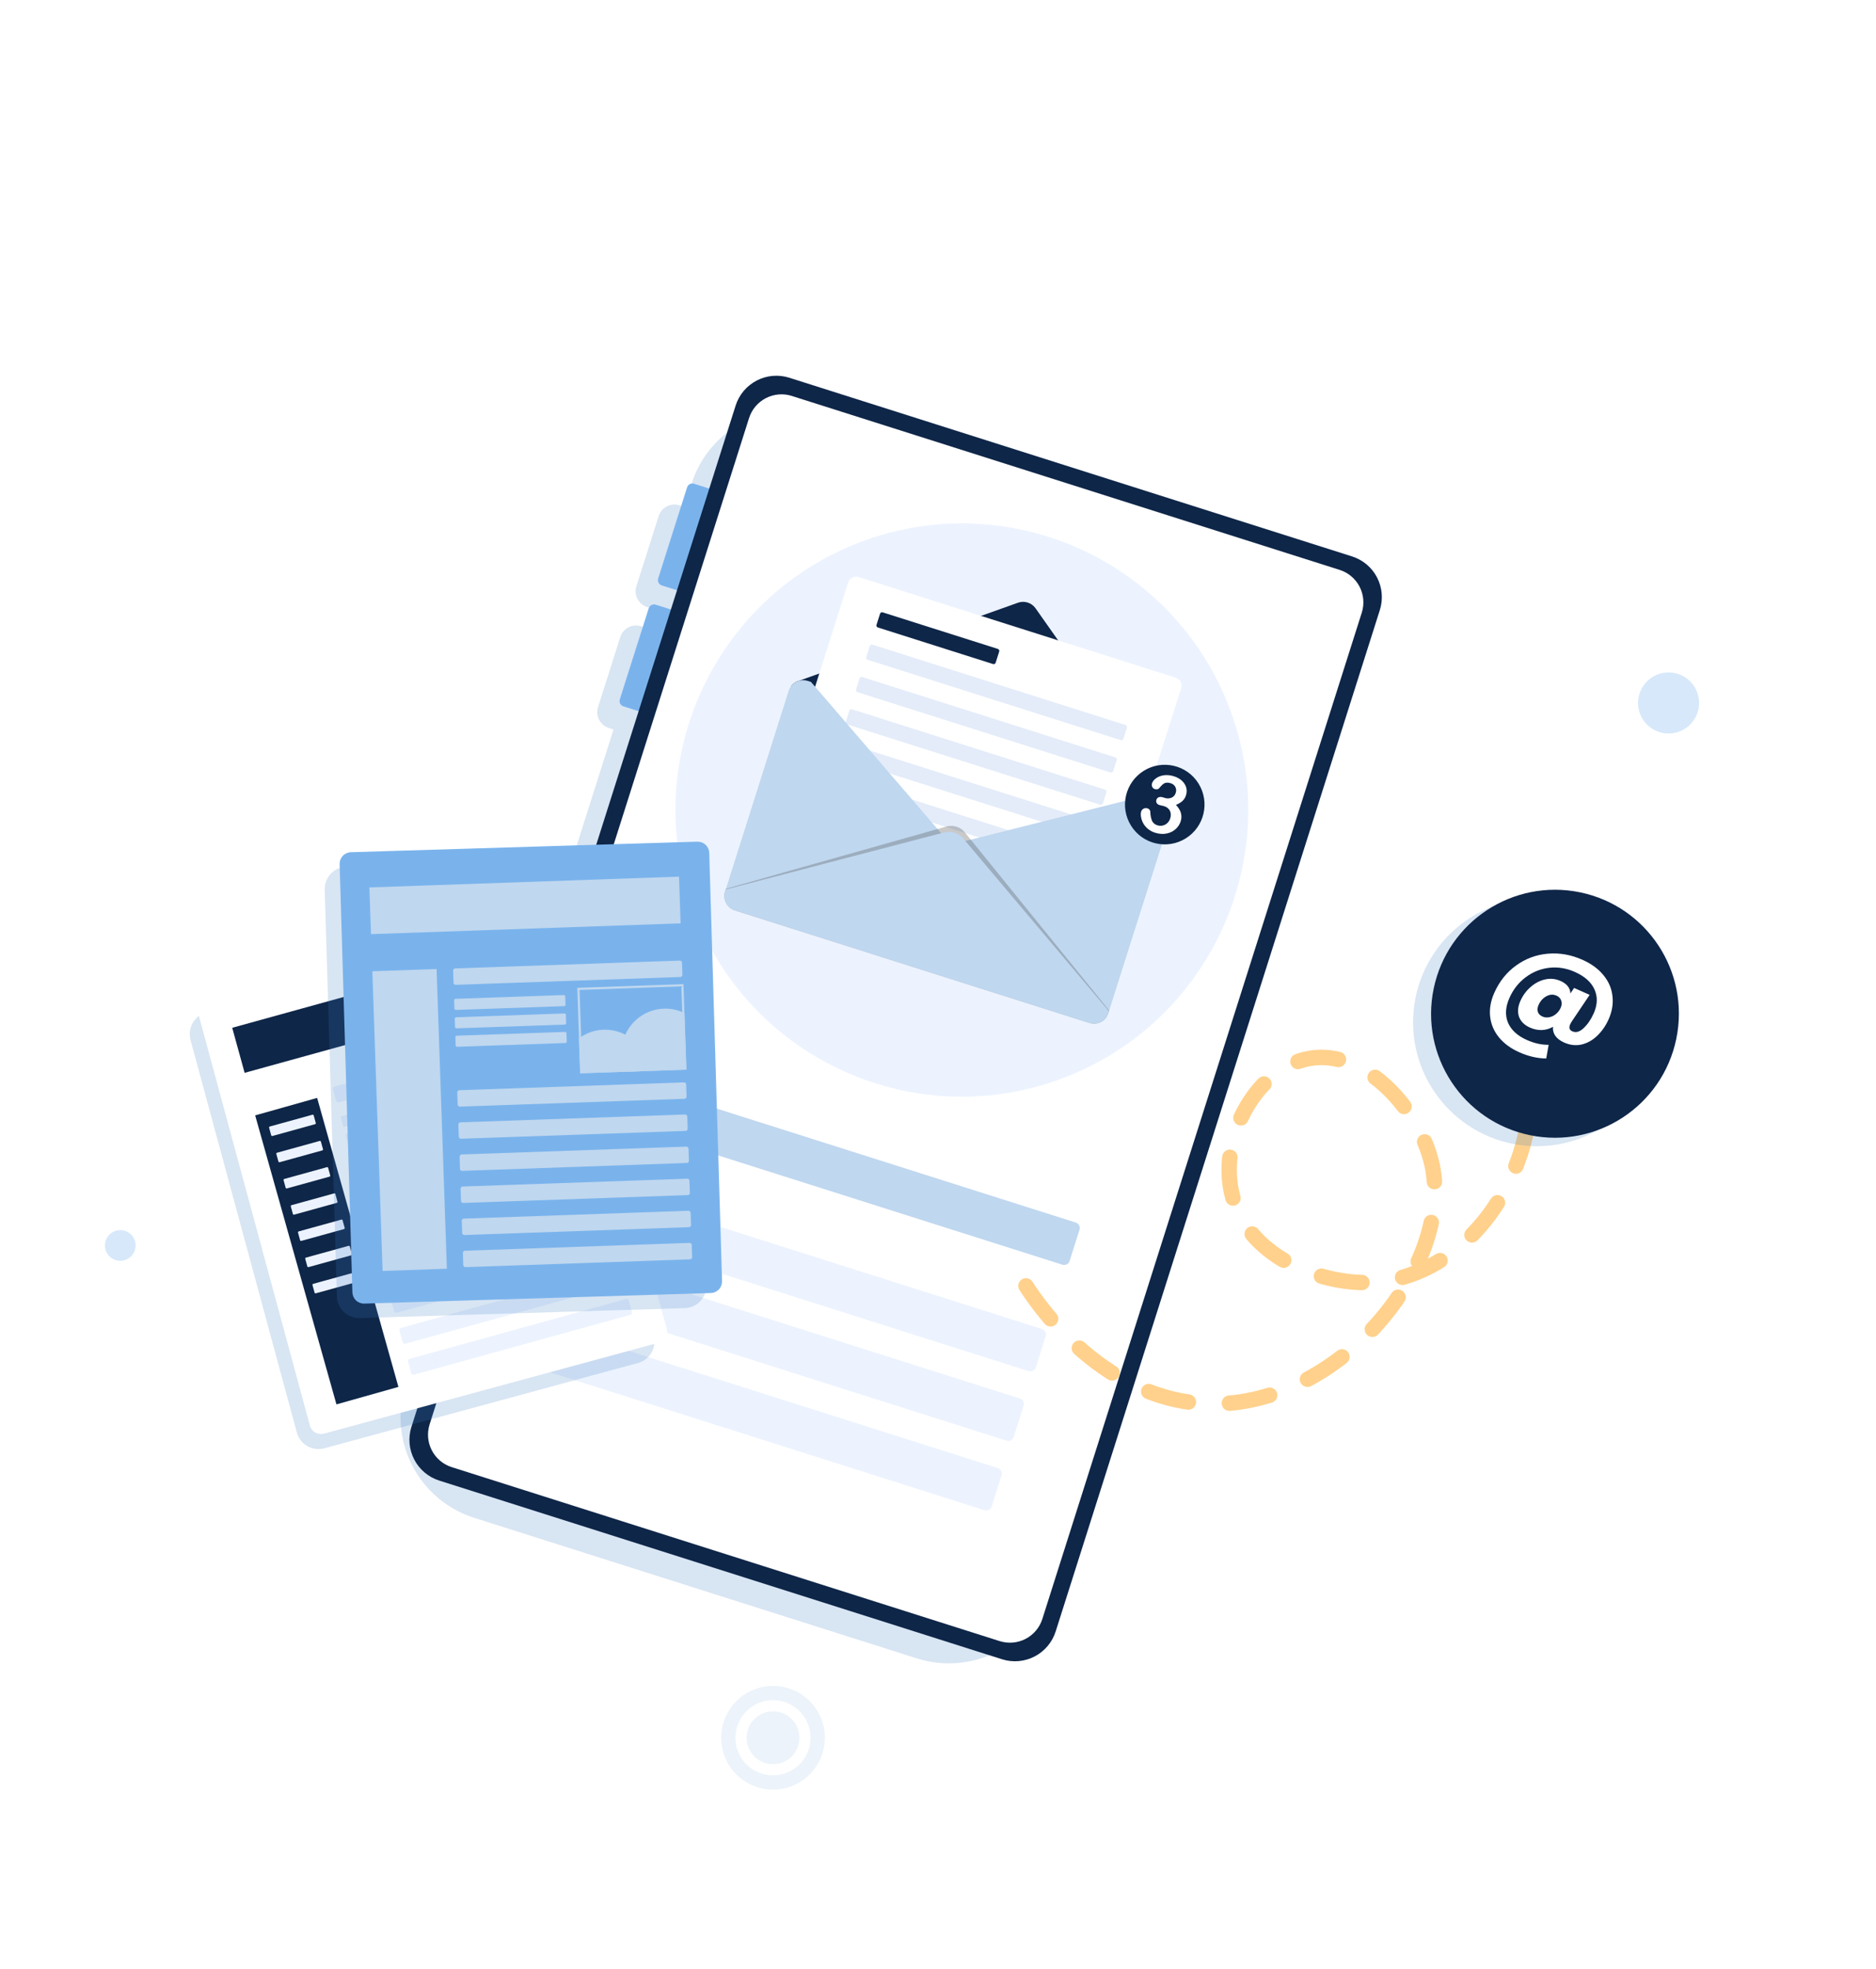 <svg width="365" height="383" viewBox="0 0 365 383" fill="none" xmlns="http://www.w3.org/2000/svg">
<g clip-path="url(#clip0)" filter="url(#filter0_dd)">
<path d="M322.226 134.15C325.221 135.484 328.731 134.135 330.066 131.138C331.4 128.14 330.054 124.629 327.059 123.296C324.063 121.962 320.553 123.311 319.218 126.308C317.884 129.306 319.23 132.817 322.226 134.15Z" fill="#7AB3EC" fill-opacity="0.3"/>
<g style="mix-blend-mode:multiply" opacity="0.2">
<path d="M204.213 301.21L259.898 125.844C261.529 120.657 261.042 115.037 258.544 110.21C256.046 105.383 251.74 101.742 246.566 100.082L160.316 72.693C155.132 71.064 149.512 71.555 144.686 74.058C139.86 76.561 136.22 80.873 134.56 86.052L133.125 90.573L132.191 90.276C131.379 90.022 130.5 90.098 129.745 90.489C128.989 90.881 128.419 91.555 128.159 92.365L123.817 106.033C123.562 106.845 123.638 107.725 124.029 108.48C124.42 109.236 125.094 109.806 125.903 110.066L126.839 110.359L125.65 114.1L124.719 113.804C123.907 113.55 123.027 113.627 122.272 114.019C121.516 114.411 120.946 115.086 120.686 115.896L116.351 129.547C116.095 130.359 116.171 131.239 116.562 131.995C116.953 132.751 117.627 133.321 118.437 133.58L119.372 133.877L78.863 261.445C77.237 266.632 77.728 272.252 80.229 277.076C82.731 281.9 87.039 285.538 92.213 287.194L178.457 314.568C183.642 316.197 189.261 315.706 194.087 313.203C198.913 310.7 202.554 306.388 204.213 301.21Z" fill="#3A7EC1"/>
</g>
<path d="M140.96 87.966L135.044 86.088C134.472 85.907 133.86 86.224 133.679 86.796L128.058 104.499C127.877 105.071 128.193 105.682 128.765 105.864L134.682 107.741C135.254 107.923 135.865 107.606 136.047 107.033L141.667 89.331C141.849 88.759 141.532 88.147 140.96 87.966Z" fill="#7AB3EC"/>
<path d="M133.495 111.484L127.579 109.607C127.007 109.426 126.396 109.742 126.214 110.315L120.594 128.017C120.412 128.59 120.728 129.201 121.3 129.383L127.217 131.26C127.789 131.442 128.4 131.125 128.582 130.552L134.202 112.85C134.384 112.277 134.067 111.666 133.495 111.484Z" fill="#7AB3EC"/>
<path d="M194.98 314.724L85.431 279.953C83.34 279.282 81.6 277.811 80.591 275.861C79.581 273.911 79.384 271.64 80.042 269.544L143.135 70.856C143.807 68.765 145.278 67.023 147.228 66.013C149.178 65.001 151.448 64.803 153.543 65.46L263.092 100.231C265.182 100.901 266.92 102.372 267.928 104.322C268.936 106.272 269.131 108.541 268.471 110.635L205.392 309.317C204.723 311.412 203.252 313.156 201.301 314.17C199.349 315.183 197.077 315.382 194.98 314.724Z" fill="#0E2648"/>
<path d="M83.584 269.043L145.737 73.316C146.001 72.485 146.426 71.715 146.988 71.049C147.55 70.383 148.237 69.834 149.011 69.434C149.786 69.034 150.631 68.791 151.499 68.719C152.367 68.646 153.241 68.746 154.07 69.012L260.646 102.841C261.475 103.103 262.244 103.526 262.91 104.087C263.575 104.647 264.123 105.333 264.523 106.105C264.923 106.878 265.167 107.722 265.24 108.589C265.314 109.456 265.216 110.329 264.952 111.158L202.805 306.872C202.542 307.701 202.119 308.471 201.558 309.137C200.998 309.803 200.312 310.352 199.54 310.752C198.767 311.153 197.924 311.397 197.057 311.471C196.19 311.545 195.318 311.447 194.489 311.183L87.894 277.351C87.066 277.089 86.297 276.666 85.632 276.107C84.967 275.547 84.419 274.862 84.019 274.091C83.618 273.32 83.374 272.477 83.299 271.611C83.225 270.745 83.322 269.872 83.584 269.043Z" fill="white"/>
<path d="M207.091 201.579C235.82 190.54 250.176 158.296 239.156 129.559C228.136 100.823 195.913 86.476 167.183 97.515C138.454 108.554 124.098 140.798 135.118 169.535C146.138 198.271 178.361 212.618 207.091 201.579Z" fill="#ECF3FE"/>
<path d="M228.035 149.987L215.625 189.065L215.564 189.202C215.556 189.224 215.546 189.246 215.535 189.267C215.526 189.287 215.517 189.308 215.506 189.332L215.496 189.356C215.488 189.373 215.482 189.387 215.476 189.4C215.463 189.433 215.449 189.465 215.433 189.496C215.419 189.527 215.404 189.561 215.39 189.592C215.385 189.608 215.379 189.623 215.37 189.637C215.367 189.65 215.361 189.663 215.354 189.674C215.354 189.674 215.34 189.705 215.334 189.719C215.328 189.733 215.308 189.777 215.296 189.805C215.273 189.856 215.234 189.896 215.203 189.94C215.192 189.964 215.181 189.988 215.171 190.012C215.154 190.029 215.14 190.047 215.126 190.066C215.126 190.066 215.126 190.066 215.118 190.083C215.07 190.135 215.021 190.191 214.971 190.239C214.921 190.287 214.953 190.28 214.92 190.29C214.886 190.3 214.903 190.328 214.87 190.338C214.837 190.347 214.851 190.379 214.816 190.384C214.781 190.389 214.744 190.446 214.71 190.476L214.642 190.528L214.48 190.641C214.44 190.668 214.397 190.69 214.358 190.713L214.233 190.781C214.214 190.793 214.195 190.803 214.174 190.812L214.122 190.838L214.054 190.87L213.886 190.934L213.752 190.977L213.709 190.991L213.636 191.008L213.576 191.022L213.513 191.035C213.363 191.07 213.21 191.09 213.056 191.094L213.032 191.084L213.004 191.071L212.899 191.069C212.837 191.071 212.775 191.068 212.714 191.061L212.621 191.057L212.566 191.032L212.492 191.024L212.437 191L212.413 190.989L212.365 190.968L212.338 190.955L212.231 190.928L212.082 190.886L142.971 169.07L142.827 169.006L142.728 168.962L142.553 168.884L142.399 168.816L142.354 168.796L142.197 168.697L142.118 168.654C141.983 168.554 141.857 168.443 141.741 168.322L141.659 168.228L141.567 168.121C141.393 167.899 141.251 167.654 141.146 167.391C141.119 167.331 141.098 167.268 141.077 167.205C141.01 166.994 140.969 166.776 140.956 166.556C140.95 166.504 140.949 166.45 140.945 166.395L140.945 166.23L140.954 166.07C140.974 166.026 140.962 165.971 140.968 165.92C140.972 165.914 140.975 165.907 140.977 165.9L141.004 165.756L141.028 165.647C141.058 165.579 141.063 165.503 141.087 165.432L153.47 126.322C153.601 125.909 153.821 125.531 154.115 125.214C154.41 124.897 154.771 124.65 155.172 124.489L155.189 124.496L155.371 124.429C155.947 124.244 156.567 124.243 157.144 124.427L226.123 146.319C226.188 146.344 226.252 146.373 226.314 146.405L226.571 146.519L226.721 146.606L226.762 146.625L226.937 146.739L227.093 146.858C227.163 146.917 227.23 146.98 227.293 147.045C227.331 147.079 227.367 147.115 227.4 147.155C227.46 147.218 227.515 147.285 227.565 147.356L227.673 147.51L227.693 147.519L227.768 147.647L227.822 147.745C227.877 147.845 227.924 147.948 227.964 148.054C227.983 148.101 228.001 148.148 228.015 148.196C228.086 148.395 228.132 148.602 228.152 148.811C228.158 148.872 228.165 148.928 228.168 148.987C228.172 149.081 228.171 149.175 228.165 149.269L228.155 149.404C228.152 149.439 228.147 149.474 228.141 149.509C228.136 149.545 228.13 149.58 228.122 149.615C228.118 149.659 228.11 149.702 228.098 149.744C228.085 149.777 228.071 149.809 228.055 149.84L228.035 149.987Z" fill="#DFE5EA"/>
<path d="M228.173 148.98L153.942 125.423C154.263 125.007 154.69 124.685 155.177 124.491L155.194 124.498L155.376 124.431L198.058 109.227C198.668 109.008 199.334 108.996 199.952 109.192C200.57 109.388 201.107 109.781 201.481 110.312L227.575 147.347L227.682 147.502L227.703 147.511L227.778 147.638L227.832 147.737C227.887 147.836 227.934 147.94 227.974 148.046C227.993 148.092 228.01 148.14 228.025 148.188C228.096 148.387 228.142 148.593 228.162 148.803C228.168 148.863 228.175 148.92 228.178 148.979L228.173 148.98Z" fill="#0E2648"/>
<path d="M210.034 188.115L145.258 167.555L165.024 105.301C165.156 104.888 165.446 104.544 165.831 104.344C166.216 104.145 166.664 104.106 167.078 104.236L228.74 123.808C228.945 123.873 229.135 123.977 229.299 124.116C229.463 124.254 229.599 124.423 229.697 124.614C229.796 124.805 229.856 125.013 229.875 125.227C229.893 125.441 229.869 125.657 229.803 125.862L210.034 188.115Z" fill="white"/>
<path d="M218.995 133.012L169.736 117.38C169.525 117.313 169.299 117.43 169.232 117.642L168.541 119.819C168.474 120.03 168.591 120.255 168.802 120.322L218.061 135.954C218.272 136.021 218.498 135.904 218.565 135.693L219.256 133.516C219.323 133.304 219.206 133.079 218.995 133.012Z" fill="#E4ECF9"/>
<path d="M216.06 142.245L166.809 126.615C166.708 126.583 166.624 126.512 166.576 126.418C166.527 126.324 166.517 126.214 166.549 126.113L167.24 123.933C167.258 123.882 167.285 123.834 167.321 123.794C167.356 123.753 167.4 123.72 167.449 123.697C167.497 123.673 167.55 123.66 167.604 123.657C167.658 123.655 167.712 123.663 167.763 123.681L217.013 139.311C217.063 139.327 217.11 139.353 217.15 139.387C217.19 139.421 217.223 139.463 217.247 139.51C217.272 139.557 217.286 139.608 217.29 139.661C217.295 139.713 217.288 139.766 217.272 139.816L216.582 141.993C216.565 142.044 216.538 142.092 216.503 142.133C216.467 142.174 216.423 142.207 216.375 142.23C216.326 142.254 216.273 142.267 216.219 142.27C216.164 142.272 216.11 142.264 216.06 142.245Z" fill="#E4ECF9"/>
<path d="M215.005 145.582L165.746 129.951C165.534 129.884 165.309 130.001 165.242 130.212L164.551 132.389C164.484 132.6 164.6 132.826 164.811 132.893L214.071 148.524C214.282 148.591 214.507 148.474 214.574 148.263L215.266 146.086C215.333 145.875 215.216 145.649 215.005 145.582Z" fill="#E4ECF9"/>
<path d="M213.007 151.867L163.748 136.236C163.536 136.169 163.311 136.286 163.244 136.497L162.553 138.674C162.486 138.885 162.602 139.111 162.813 139.178L212.073 154.809C212.284 154.876 212.509 154.759 212.576 154.548L213.268 152.371C213.335 152.16 213.218 151.934 213.007 151.867Z" fill="#E4ECF9"/>
<path d="M211.013 158.157L161.753 142.525C161.542 142.458 161.317 142.575 161.25 142.787L160.558 144.964C160.491 145.175 160.608 145.4 160.819 145.467L210.079 161.099C210.29 161.166 210.515 161.049 210.582 160.838L211.273 158.661C211.34 158.449 211.224 158.224 211.013 158.157Z" fill="#E4ECF9"/>
<path d="M184.217 158.737C184.062 158.822 183.895 158.886 183.722 158.927L143.145 169.111L142.997 169.045C142.723 168.96 142.462 168.833 142.226 168.669L142.132 168.603C141.738 168.309 141.426 167.92 141.224 167.472C141.201 167.431 141.182 167.388 141.166 167.343C141.113 167.213 141.07 167.078 141.038 166.941L141.005 166.803C140.997 166.755 140.989 166.71 140.985 166.663C140.922 166.228 140.959 165.784 141.092 165.364L153.469 126.321C153.6 125.909 153.821 125.531 154.115 125.214C154.409 124.897 154.77 124.65 155.171 124.489L155.188 124.496L155.37 124.429C155.947 124.244 156.567 124.243 157.144 124.427L157.784 124.629L160.178 127.416L182.279 153.091L183.11 154.056L184.697 155.9C184.81 156.033 184.904 156.181 184.977 156.341C185.169 156.763 185.198 157.242 185.058 157.685C184.917 158.127 184.618 158.502 184.217 158.737Z" fill="#BFD7EF"/>
<path d="M228.035 149.987L215.626 189.065L215.565 189.202C215.557 189.224 215.547 189.246 215.536 189.267C215.527 189.287 215.518 189.308 215.507 189.332L215.496 189.356C215.489 189.373 215.483 189.387 215.477 189.4C215.464 189.433 215.45 189.465 215.434 189.496C215.42 189.527 215.405 189.561 215.391 189.592C215.377 189.623 215.391 189.592 215.391 189.592C215.391 189.592 215.382 189.613 215.377 189.623C215.373 189.636 215.368 189.649 215.361 189.661C215.361 189.661 215.347 189.692 215.341 189.705C215.33 189.734 215.317 189.763 215.303 189.791C215.28 189.842 215.241 189.883 215.21 189.926C215.199 189.95 215.188 189.974 215.178 189.998C215.164 190.017 215.149 190.035 215.133 190.052C215.129 190.057 215.126 190.063 215.125 190.069C215.077 190.122 215.028 190.178 214.978 190.225C214.928 190.273 214.96 190.266 214.927 190.276C214.893 190.286 214.91 190.314 214.877 190.324C214.843 190.334 214.858 190.365 214.823 190.37C214.788 190.375 214.751 190.432 214.717 190.462L214.648 190.514L214.487 190.627C214.447 190.654 214.404 190.676 214.365 190.699L214.24 190.767C214.221 190.779 214.202 190.789 214.181 190.798L214.129 190.824L214.061 190.856L213.893 190.92L213.759 190.963L213.716 190.977L213.643 190.994L213.583 191.008L213.52 191.021C213.37 191.056 213.217 191.076 213.063 191.08L213.039 191.07L213.011 191.058L212.906 191.056C212.844 191.057 212.782 191.054 212.721 191.047L212.628 191.043L212.573 191.019L212.499 191.01L212.444 190.986L212.42 190.975L212.372 190.954L212.345 190.942L212.238 190.914L212.089 190.872L211.934 190.824L184.489 159.19C184.376 159.058 184.281 158.911 184.208 158.753C184.015 158.33 183.986 157.851 184.127 157.409C184.267 156.966 184.566 156.591 184.967 156.356C185.122 156.269 185.288 156.205 185.462 156.166L187.818 155.573L189.056 155.262L221.92 146.997L225.486 146.101L226.123 146.302C226.188 146.327 226.252 146.356 226.315 146.388L226.571 146.502L226.721 146.589L226.762 146.608L226.937 146.722L227.093 146.841C227.163 146.9 227.23 146.963 227.293 147.029C227.332 147.062 227.367 147.099 227.4 147.138C227.46 147.201 227.515 147.268 227.565 147.339L227.673 147.493L227.693 147.503L227.768 147.63L227.822 147.728C227.877 147.828 227.924 147.931 227.964 148.038C227.983 148.084 228.001 148.131 228.015 148.18C228.086 148.378 228.132 148.585 228.152 148.795C228.158 148.855 228.165 148.912 228.168 148.97C228.172 149.064 228.171 149.158 228.166 149.252L228.155 149.387C228.152 149.422 228.147 149.457 228.141 149.492C228.136 149.528 228.13 149.563 228.122 149.598C228.118 149.642 228.11 149.685 228.098 149.727C228.085 149.76 228.071 149.792 228.055 149.823L228.035 149.987Z" fill="#BFD7EF"/>
<path opacity="0.29" d="M215.796 188.525L215.668 188.932C215.558 189.31 215.374 189.663 215.127 189.97C214.88 190.277 214.575 190.533 214.229 190.722C213.883 190.911 213.504 191.031 213.112 191.073C212.721 191.116 212.325 191.081 211.947 190.97L142.971 169.07C142.219 168.813 141.601 168.268 141.251 167.555C140.9 166.842 140.847 166.019 141.103 165.267L141.235 164.861L184.132 152.758C184.777 152.574 185.462 152.584 186.101 152.787C186.741 152.989 187.306 153.376 187.727 153.899L215.796 188.525Z" fill="#474747"/>
<path d="M215.753 188.666L215.629 189.054C215.394 189.795 214.874 190.413 214.184 190.771C213.493 191.129 212.69 191.198 211.949 190.963L142.97 169.07C142.229 168.835 141.613 168.315 141.255 167.625C140.898 166.934 140.829 166.13 141.064 165.389L141.188 165.001L183.773 153.883C184.419 153.716 185.099 153.735 185.735 153.937C186.371 154.138 186.937 154.515 187.368 155.024L215.753 188.666Z" fill="#BFD7EF"/>
<path d="M194.148 118.211L171.73 111.097C171.519 111.03 171.293 111.147 171.226 111.358L170.535 113.535C170.468 113.746 170.585 113.972 170.796 114.039L193.214 121.153C193.425 121.22 193.651 121.103 193.718 120.892L194.409 118.715C194.476 118.503 194.359 118.278 194.148 118.211Z" fill="#0E2648"/>
<path d="M230.709 155.056C234.337 152.795 235.447 148.021 233.188 144.393C230.93 140.765 226.158 139.657 222.531 141.918C218.904 144.179 217.794 148.953 220.052 152.581C222.311 156.209 227.082 157.317 230.709 155.056Z" fill="#0E2648"/>
<path d="M226.622 147.186C227.043 147.331 227.501 147.321 227.915 147.158C228.124 147.071 228.309 146.936 228.457 146.765C228.605 146.593 228.71 146.389 228.765 146.17C228.825 145.99 228.849 145.801 228.835 145.612C228.821 145.423 228.77 145.239 228.685 145.071C228.591 144.89 228.461 144.731 228.302 144.603C228.143 144.476 227.959 144.383 227.762 144.331C227.515 144.243 227.253 144.206 226.991 144.222C226.789 144.239 226.595 144.303 226.423 144.409C226.244 144.531 226.081 144.675 225.937 144.837C225.769 145.021 225.609 145.196 225.466 145.362C225.375 145.454 225.254 145.51 225.125 145.518C224.967 145.535 224.806 145.518 224.655 145.469C224.554 145.434 224.461 145.38 224.381 145.309C224.301 145.238 224.236 145.153 224.19 145.056C224.133 144.947 224.1 144.827 224.093 144.705C224.085 144.582 224.104 144.459 224.146 144.343C224.245 144.061 224.412 143.808 224.634 143.608C224.907 143.357 225.223 143.157 225.566 143.017C225.98 142.85 226.422 142.761 226.868 142.755C227.39 142.745 227.911 142.822 228.407 142.985C228.849 143.121 229.268 143.327 229.646 143.594C229.979 143.832 230.263 144.133 230.482 144.479C230.689 144.8 230.82 145.163 230.867 145.541C230.911 145.916 230.873 146.295 230.757 146.654C230.63 147.101 230.379 147.503 230.035 147.815C229.664 148.126 229.244 148.375 228.793 148.551C229.089 148.851 229.339 149.193 229.534 149.567C229.711 149.897 229.818 150.26 229.847 150.634C229.878 151.007 229.834 151.382 229.717 151.738C229.577 152.183 229.346 152.595 229.039 152.947C228.721 153.311 228.331 153.606 227.894 153.812C227.429 154.031 226.926 154.157 226.412 154.183C225.845 154.21 225.277 154.133 224.737 153.955C224.191 153.793 223.686 153.515 223.258 153.14C222.561 152.535 222.109 151.698 221.985 150.783C221.933 150.48 221.945 150.169 222.018 149.87C222.054 149.741 222.116 149.62 222.202 149.517C222.288 149.413 222.394 149.329 222.515 149.27C222.634 149.212 222.763 149.178 222.896 149.171C223.028 149.163 223.16 149.182 223.285 149.227C223.426 149.272 223.551 149.357 223.643 149.473C223.736 149.575 223.792 149.706 223.802 149.843C223.807 150.455 223.919 151.061 224.134 151.633C224.236 151.851 224.386 152.044 224.571 152.197C224.757 152.351 224.974 152.462 225.207 152.522C225.515 152.619 225.842 152.637 226.159 152.576C226.496 152.511 226.81 152.358 227.068 152.131C227.353 151.883 227.562 151.558 227.669 151.195C227.761 150.955 227.804 150.698 227.797 150.441C227.79 150.183 227.732 149.93 227.627 149.695C227.508 149.472 227.344 149.277 227.146 149.122C226.947 148.966 226.718 148.854 226.474 148.791C226.382 148.75 226.221 148.724 226.008 148.678C225.794 148.632 225.662 148.598 225.6 148.579C225.37 148.521 225.17 148.377 225.041 148.178C224.989 148.082 224.959 147.976 224.951 147.867C224.944 147.758 224.959 147.649 224.997 147.547C225.03 147.437 225.087 147.336 225.164 147.252C225.242 147.167 225.337 147.102 225.444 147.06C225.724 146.972 226.026 146.983 226.299 147.092L226.622 147.186Z" fill="white"/>
<path d="M209.304 229.779L121.832 202.021C121.244 201.835 120.616 202.161 120.429 202.749L118.503 208.815C118.317 209.404 118.642 210.032 119.23 210.218L206.702 237.976C207.29 238.162 207.918 237.837 208.105 237.248L210.031 231.182C210.217 230.594 209.892 229.966 209.304 229.779Z" fill="#BFD7EF"/>
<path d="M202.73 250.482L115.258 222.725C114.67 222.538 114.042 222.864 113.855 223.452L111.929 229.518C111.742 230.107 112.068 230.735 112.656 230.921L200.127 258.679C200.715 258.866 201.344 258.54 201.53 257.952L203.456 251.885C203.643 251.297 203.318 250.669 202.73 250.482Z" fill="#ECF3FE"/>
<path d="M198.435 264.006L110.963 236.248C110.375 236.062 109.747 236.388 109.56 236.976L107.634 243.042C107.447 243.631 107.773 244.259 108.361 244.445L195.833 272.203C196.421 272.389 197.049 272.064 197.235 271.475L199.161 265.409C199.348 264.821 199.023 264.193 198.435 264.006Z" fill="#ECF3FE"/>
<path d="M194.142 277.53L106.67 249.772C106.082 249.586 105.454 249.912 105.267 250.5L103.341 256.566C103.154 257.155 103.48 257.783 104.068 257.969L191.54 285.727C192.128 285.913 192.756 285.588 192.942 284.999L194.868 278.933C195.055 278.345 194.73 277.717 194.142 277.53Z" fill="#ECF3FE"/>
<g style="mix-blend-mode:multiply" opacity="0.2">
<path d="M127.188 251.77L106.494 175.393C106.189 174.285 105.459 173.342 104.462 172.77C103.465 172.199 102.283 172.045 101.172 172.343L40.118 188.929C39.01 189.234 38.067 189.965 37.495 190.962C36.923 191.96 36.769 193.143 37.066 194.254L57.762 270.635C58.067 271.744 58.797 272.687 59.794 273.258C60.791 273.83 61.973 273.984 63.084 273.686L124.134 257.098C125.244 256.794 126.188 256.062 126.76 255.064C127.332 254.065 127.486 252.881 127.188 251.77Z" fill="#3A7EC1"/>
</g>
<path d="M105.174 168.398L40.068 186.085C38.875 186.409 38.17 187.639 38.494 188.832L60.288 269.263C60.612 270.457 61.841 271.161 63.034 270.837L128.14 253.15C129.333 252.826 130.038 251.596 129.714 250.403L107.919 169.972C107.596 168.778 106.367 168.074 105.174 168.398Z" fill="white"/>
<path d="M103.288 175.839L45.18 191.898L47.595 200.66L105.703 184.601L103.288 175.839Z" fill="#0E2648"/>
<path d="M77.517 261.744L61.703 205.536L49.647 208.936L65.461 265.144L77.517 261.744Z" fill="#0E2648"/>
<path d="M60.801 208.803L52.489 211.1C52.389 211.128 52.331 211.231 52.358 211.331L52.767 212.813C52.794 212.913 52.898 212.971 52.998 212.944L61.309 210.647C61.409 210.619 61.467 210.516 61.44 210.416L61.031 208.934C61.004 208.834 60.901 208.776 60.801 208.803Z" fill="#ECF3FE"/>
<path d="M62.205 213.904L53.894 216.201C53.794 216.228 53.735 216.332 53.763 216.431L54.171 217.914C54.199 218.013 54.302 218.072 54.402 218.044L62.713 215.747C62.813 215.72 62.872 215.617 62.844 215.517L62.436 214.035C62.408 213.935 62.305 213.876 62.205 213.904Z" fill="#ECF3FE"/>
<path d="M63.613 219.005L55.302 221.302C55.202 221.329 55.143 221.432 55.171 221.532L55.58 223.014C55.607 223.114 55.71 223.173 55.81 223.145L64.121 220.848C64.221 220.821 64.28 220.717 64.252 220.618L63.844 219.136C63.816 219.036 63.713 218.977 63.613 219.005Z" fill="#ECF3FE"/>
<path d="M65.019 224.105L56.708 226.402C56.608 226.43 56.55 226.533 56.577 226.633L56.986 228.115C57.013 228.215 57.116 228.273 57.216 228.246L65.528 225.949C65.627 225.921 65.686 225.818 65.659 225.718L65.25 224.236C65.222 224.136 65.119 224.078 65.019 224.105Z" fill="#ECF3FE"/>
<path d="M66.424 229.206L58.112 231.503C58.013 231.53 57.954 231.634 57.981 231.733L58.39 233.216C58.417 233.315 58.521 233.374 58.62 233.346L66.932 231.049C67.032 231.022 67.09 230.919 67.063 230.819L66.654 229.337C66.627 229.237 66.524 229.178 66.424 229.206Z" fill="#ECF3FE"/>
<path d="M67.83 234.304L59.519 236.601C59.419 236.629 59.36 236.732 59.388 236.832L59.796 238.314C59.824 238.414 59.927 238.472 60.027 238.445L68.338 236.148C68.438 236.12 68.497 236.017 68.469 235.917L68.061 234.435C68.033 234.335 67.93 234.276 67.83 234.304Z" fill="#ECF3FE"/>
<path d="M69.238 239.405L60.927 241.702C60.827 241.729 60.768 241.833 60.796 241.932L61.205 243.415C61.232 243.514 61.335 243.573 61.435 243.545L69.746 241.248C69.846 241.221 69.905 241.118 69.877 241.018L69.469 239.536C69.441 239.436 69.338 239.377 69.238 239.405Z" fill="#ECF3FE"/>
<path d="M89.065 201.488L93.481 217.519L113.403 212.02L108.986 195.992L89.065 201.488ZM112.884 211.711L93.781 216.992L89.588 201.786L108.69 196.509L112.884 211.711Z" fill="#0E2648"/>
<path d="M106.35 213.975L93.498 217.527L91.692 210.976C91.801 210.843 91.916 210.714 92.031 210.593C93.028 209.532 94.281 208.745 95.67 208.308C97.058 207.871 98.535 207.799 99.96 208.097C101.384 208.396 102.707 209.056 103.803 210.013C104.898 210.971 105.729 212.195 106.216 213.566C106.247 213.691 106.291 213.83 106.35 213.975Z" fill="#0E2648"/>
<path d="M110.481 201.396L113.408 212.01L102.112 215.134L101.824 214.768C100.998 213.661 100.455 212.368 100.241 211.003C100.028 209.638 100.151 208.241 100.599 206.934C101.048 205.627 101.809 204.449 102.815 203.502C103.822 202.555 105.045 201.869 106.376 201.502C107.559 201.17 108.801 201.103 110.013 201.306C110.17 201.331 110.325 201.359 110.481 201.396Z" fill="#0E2648"/>
<path d="M107.227 191.688L65.073 203.338C64.852 203.399 64.721 203.628 64.782 203.85L65.409 206.124C65.47 206.345 65.7 206.475 65.921 206.414L108.075 194.765C108.296 194.703 108.426 194.474 108.365 194.253L107.738 191.979C107.677 191.757 107.448 191.627 107.227 191.688Z" fill="#ECF3FE"/>
<path d="M86.822 203.454L66.513 209.067C66.364 209.108 66.276 209.263 66.317 209.413L66.741 210.953C66.783 211.102 66.938 211.19 67.087 211.149L87.396 205.536C87.546 205.495 87.634 205.34 87.592 205.19L87.168 203.65C87.127 203.501 86.972 203.413 86.822 203.454Z" fill="#ECF3FE"/>
<path d="M87.773 206.909L67.464 212.522C67.315 212.563 67.227 212.718 67.268 212.868L67.693 214.408C67.734 214.557 67.889 214.645 68.038 214.604L88.347 208.991C88.497 208.95 88.585 208.795 88.544 208.645L88.119 207.105C88.078 206.956 87.923 206.868 87.773 206.909Z" fill="#ECF3FE"/>
<path d="M88.73 210.368L68.421 215.98C68.272 216.021 68.184 216.176 68.225 216.326L68.65 217.866C68.691 218.016 68.846 218.104 68.995 218.062L89.304 212.45C89.454 212.408 89.542 212.253 89.501 212.104L89.076 210.564C89.035 210.414 88.88 210.326 88.73 210.368Z" fill="#ECF3FE"/>
<path d="M113.525 214.532L71.372 226.181C71.15 226.242 71.02 226.472 71.081 226.693L71.708 228.967C71.769 229.189 71.998 229.319 72.22 229.257L114.373 217.608C114.595 217.547 114.725 217.317 114.664 217.096L114.037 214.822C113.976 214.601 113.747 214.471 113.525 214.532Z" fill="#ECF3FE"/>
<path d="M116.348 220.024L74.204 231.911C73.982 231.973 73.853 232.203 73.916 232.425L74.555 234.698C74.618 234.92 74.848 235.049 75.069 234.986L117.213 223.1C117.435 223.037 117.564 222.807 117.502 222.585L116.862 220.312C116.8 220.091 116.57 219.962 116.348 220.024Z" fill="#ECF3FE"/>
<path d="M116.848 226.58L74.694 238.229C74.473 238.29 74.343 238.52 74.404 238.741L75.03 241.015C75.091 241.237 75.32 241.367 75.542 241.305L117.696 229.656C117.917 229.595 118.047 229.366 117.986 229.144L117.359 226.87C117.298 226.649 117.069 226.519 116.848 226.58Z" fill="#ECF3FE"/>
<path d="M118.504 232.599L76.35 244.248C76.129 244.309 75.999 244.539 76.06 244.76L76.687 247.034C76.748 247.255 76.977 247.385 77.198 247.324L119.352 235.675C119.574 235.614 119.704 235.384 119.642 235.163L119.016 232.889C118.955 232.667 118.726 232.537 118.504 232.599Z" fill="#ECF3FE"/>
<path d="M120.166 238.623L78.012 250.272C77.791 250.333 77.661 250.562 77.722 250.784L78.349 253.058C78.41 253.279 78.639 253.409 78.86 253.348L121.014 241.699C121.236 241.638 121.366 241.408 121.305 241.187L120.678 238.913C120.617 238.691 120.388 238.561 120.166 238.623Z" fill="#ECF3FE"/>
<path d="M121.826 244.644L79.673 256.293C79.451 256.355 79.321 256.584 79.382 256.806L80.009 259.079C80.07 259.301 80.299 259.431 80.521 259.37L122.674 247.72C122.896 247.659 123.026 247.43 122.965 247.208L122.338 244.934C122.277 244.713 122.048 244.583 121.826 244.644Z" fill="#ECF3FE"/>
<g style="mix-blend-mode:multiply" opacity="0.2">
<path d="M137.442 241.958L135.075 162.854C135.038 161.704 134.547 160.616 133.71 159.828C132.873 159.04 131.758 158.616 130.609 158.648L67.388 160.573C66.239 160.61 65.15 161.102 64.362 161.94C63.574 162.778 63.149 163.894 63.182 165.044L65.549 244.148C65.586 245.298 66.077 246.386 66.913 247.175C67.75 247.963 68.865 248.388 70.014 248.357L133.236 246.428C134.386 246.392 135.474 245.9 136.262 245.062C137.051 244.224 137.475 243.108 137.442 241.958Z" fill="#3A7EC1"/>
</g>
<path d="M138.3 243.486L70.878 245.54C70.283 245.558 69.706 245.339 69.272 244.931C68.838 244.523 68.584 243.96 68.565 243.365L66.08 160.065C66.062 159.47 66.282 158.892 66.69 158.458C67.097 158.024 67.661 157.769 68.256 157.749L135.676 155.699C136.271 155.681 136.849 155.9 137.283 156.308C137.716 156.716 137.971 157.279 137.99 157.874L140.485 241.178C140.5 241.774 140.279 242.351 139.869 242.783C139.46 243.216 138.896 243.469 138.3 243.486Z" fill="#7AB3EC"/>
<path d="M132.11 162.502L71.869 164.601L72.181 173.686L132.422 171.587L132.11 162.502Z" fill="#BFD7EF"/>
<path d="M86.944 238.759L84.943 180.467L72.442 180.903L74.442 239.194L86.944 238.759Z" fill="#BFD7EF"/>
<path d="M83.134 184.68L74.517 184.98C74.414 184.983 74.333 185.07 74.337 185.174L74.389 186.71C74.393 186.814 74.48 186.895 74.583 186.891L83.2 186.591C83.303 186.588 83.384 186.501 83.38 186.397L83.328 184.861C83.324 184.757 83.237 184.676 83.134 184.68Z" fill="#BFD7EF"/>
<path d="M83.314 189.967L74.697 190.267C74.594 190.27 74.513 190.357 74.516 190.461L74.569 191.997C74.573 192.101 74.659 192.182 74.763 192.178L83.379 191.878C83.483 191.874 83.564 191.788 83.56 191.684L83.507 190.147C83.504 190.044 83.417 189.963 83.314 189.967Z" fill="#BFD7EF"/>
<path d="M83.495 195.258L74.879 195.558C74.775 195.561 74.694 195.648 74.698 195.752L74.751 197.288C74.754 197.392 74.841 197.473 74.944 197.469L83.561 197.169C83.664 197.165 83.745 197.079 83.742 196.975L83.689 195.438C83.686 195.335 83.599 195.254 83.495 195.258Z" fill="#BFD7EF"/>
<path d="M83.675 200.543L75.058 200.844C74.955 200.847 74.874 200.934 74.877 201.037L74.93 202.574C74.934 202.678 75.02 202.759 75.124 202.755L83.741 202.455C83.844 202.451 83.925 202.364 83.921 202.261L83.869 200.724C83.865 200.621 83.778 200.54 83.675 200.543Z" fill="#BFD7EF"/>
<path d="M83.857 205.831L75.24 206.131C75.137 206.135 75.056 206.221 75.059 206.325L75.112 207.862C75.115 207.965 75.202 208.046 75.306 208.042L83.922 207.742C84.026 207.739 84.107 207.652 84.103 207.548L84.05 206.012C84.047 205.908 83.96 205.827 83.857 205.831Z" fill="#BFD7EF"/>
<path d="M84.036 211.122L75.42 211.422C75.316 211.425 75.235 211.512 75.239 211.616L75.292 213.152C75.295 213.256 75.382 213.337 75.485 213.333L84.102 213.033C84.205 213.029 84.286 212.943 84.283 212.839L84.23 211.302C84.227 211.199 84.14 211.118 84.036 211.122Z" fill="#BFD7EF"/>
<path d="M84.224 216.409L75.607 216.709C75.504 216.713 75.423 216.8 75.426 216.903L75.479 218.44C75.483 218.543 75.569 218.624 75.673 218.621L84.289 218.321C84.393 218.317 84.474 218.23 84.47 218.127L84.418 216.59C84.414 216.487 84.327 216.406 84.224 216.409Z" fill="#BFD7EF"/>
<path d="M112.318 184.125L112.891 200.745L133.548 200.027L132.977 183.404L112.318 184.125ZM133.105 199.612L113.304 200.305L112.761 184.54L132.562 183.847L133.105 199.612Z" fill="#BFD7EF"/>
<path d="M126.205 200.296L112.873 200.753L112.637 193.964C112.774 193.861 112.913 193.759 113.057 193.666C114.274 192.867 115.675 192.393 117.127 192.291C118.579 192.189 120.033 192.462 121.348 193.084C122.664 193.706 123.798 194.656 124.64 195.843C125.483 197.03 126.006 198.414 126.16 199.862C126.189 200.01 126.197 200.157 126.205 200.296Z" fill="#BFD7EF"/>
<path d="M133.163 189.033L133.543 200.041L121.832 200.448C121.766 200.311 121.698 200.17 121.638 200.028C121.091 198.759 120.863 197.376 120.973 195.998C121.082 194.62 121.526 193.29 122.267 192.122C123.007 190.955 124.02 189.986 125.22 189.299C126.419 188.612 127.767 188.229 129.148 188.182C130.376 188.135 131.598 188.358 132.73 188.836C132.875 188.897 133.022 188.962 133.163 189.033Z" fill="#BFD7EF"/>
<path d="M132.26 178.83L88.558 180.352C88.329 180.36 88.149 180.552 88.157 180.782L88.238 183.14C88.246 183.369 88.438 183.549 88.668 183.541L132.369 182.019C132.599 182.011 132.778 181.818 132.771 181.589L132.69 179.231C132.682 179.001 132.489 178.822 132.26 178.83Z" fill="#BFD7EF"/>
<path d="M109.681 185.53L88.627 186.263C88.472 186.269 88.35 186.399 88.355 186.554L88.41 188.151C88.415 188.306 88.546 188.427 88.701 188.422L109.755 187.689C109.91 187.683 110.032 187.553 110.027 187.398L109.972 185.801C109.966 185.646 109.836 185.524 109.681 185.53Z" fill="#BFD7EF"/>
<path d="M109.806 189.115L88.752 189.848C88.597 189.853 88.475 189.984 88.48 190.139L88.535 191.735C88.54 191.891 88.671 192.012 88.826 192.007L109.88 191.273C110.035 191.268 110.157 191.138 110.152 190.982L110.097 189.386C110.091 189.231 109.961 189.109 109.806 189.115Z" fill="#BFD7EF"/>
<path d="M109.925 192.701L88.871 193.434C88.716 193.44 88.594 193.57 88.6 193.725L88.654 195.322C88.66 195.477 88.79 195.599 88.945 195.593L109.999 194.86C110.155 194.854 110.276 194.724 110.271 194.569L110.216 192.972C110.211 192.817 110.081 192.696 109.925 192.701Z" fill="#BFD7EF"/>
<path d="M133.068 202.519L89.367 204.041C89.137 204.049 88.958 204.242 88.965 204.471L89.046 206.829C89.054 207.059 89.247 207.238 89.477 207.23L133.178 205.708C133.407 205.7 133.587 205.508 133.579 205.278L133.498 202.92C133.49 202.691 133.298 202.511 133.068 202.519Z" fill="#BFD7EF"/>
<path d="M133.285 208.765L89.584 210.287C89.354 210.295 89.174 210.488 89.182 210.718L89.263 213.075C89.271 213.305 89.464 213.485 89.693 213.477L133.394 211.955C133.624 211.947 133.804 211.754 133.796 211.524L133.715 209.167C133.707 208.937 133.515 208.757 133.285 208.765Z" fill="#BFD7EF"/>
<path d="M133.624 218.19L89.918 219.723C89.809 219.727 89.702 219.687 89.621 219.612C89.541 219.537 89.494 219.433 89.49 219.323L89.428 216.963C89.425 216.854 89.465 216.747 89.54 216.666C89.615 216.586 89.719 216.538 89.829 216.534L133.531 215.008C133.64 215.005 133.747 215.045 133.828 215.12C133.908 215.195 133.955 215.299 133.96 215.408L134.041 217.769C134.042 217.824 134.032 217.879 134.012 217.93C133.991 217.982 133.961 218.029 133.922 218.068C133.883 218.107 133.836 218.138 133.785 218.159C133.734 218.18 133.679 218.191 133.624 218.19Z" fill="#BFD7EF"/>
<path d="M133.713 221.251L90.011 222.773C89.782 222.781 89.602 222.974 89.61 223.204L89.691 225.561C89.699 225.791 89.891 225.971 90.121 225.963L133.822 224.44C134.052 224.432 134.232 224.24 134.224 224.01L134.143 221.653C134.135 221.423 133.942 221.243 133.713 221.251Z" fill="#BFD7EF"/>
<path d="M134.053 230.678L90.351 232.204C90.297 232.207 90.242 232.198 90.191 232.179C90.14 232.16 90.093 232.131 90.053 232.094C90.013 232.057 89.981 232.012 89.959 231.962C89.936 231.912 89.924 231.858 89.922 231.804L89.841 229.444C89.837 229.334 89.877 229.227 89.952 229.147C90.027 229.066 90.131 229.019 90.241 229.014L133.943 227.488C134.053 227.486 134.159 227.526 134.239 227.601C134.319 227.676 134.367 227.779 134.372 227.889L134.452 230.252C134.454 230.306 134.445 230.36 134.426 230.411C134.407 230.462 134.378 230.508 134.341 230.548C134.304 230.587 134.259 230.619 134.21 230.642C134.161 230.664 134.107 230.676 134.053 230.678Z" fill="#BFD7EF"/>
<path d="M134.286 236.932L90.567 238.45C90.457 238.453 90.351 238.412 90.271 238.337C90.191 238.262 90.143 238.159 90.138 238.05L90.056 235.69C90.054 235.635 90.063 235.581 90.082 235.529C90.101 235.478 90.129 235.431 90.167 235.391C90.204 235.351 90.249 235.319 90.299 235.297C90.348 235.274 90.402 235.262 90.457 235.26L134.159 233.734C134.269 233.731 134.375 233.771 134.456 233.846C134.536 233.921 134.584 234.025 134.588 234.135L134.669 236.495C134.674 236.603 134.637 236.709 134.565 236.79C134.494 236.872 134.394 236.922 134.286 236.932Z" fill="#BFD7EF"/>
<path d="M297.15 211.115C293.802 228.65 280.727 240.905 266.725 241.437C256.761 241.821 242.342 236.415 239.607 223.887C237.174 212.765 244.721 199.584 254.813 197.853C265.764 195.963 276.399 208.191 278.643 218.641C282.818 238.153 260.746 265.519 235.493 265.04C213.523 264.623 200.342 243.334 199.221 241.455" stroke="#FFD18C" stroke-width="3" stroke-linecap="round" stroke-linejoin="round" stroke-dasharray="8 8"/>
<g style="mix-blend-mode:multiply" opacity="0.2">
<path d="M298.05 214.908C311.351 215.449 322.576 205.1 323.123 191.793C323.67 178.486 313.331 167.261 300.03 166.72C286.73 166.18 275.504 176.529 274.957 189.836C274.411 203.142 284.75 214.368 298.05 214.908Z" fill="#3A7EC1"/>
</g>
<path d="M297.665 212.786C310.701 215.474 323.453 207.08 326.147 194.036C328.84 180.993 320.456 168.24 307.419 165.551C294.383 162.863 281.631 171.257 278.937 184.301C276.244 197.344 284.628 210.098 297.665 212.786Z" fill="#0E2648"/>
<path d="M146.299 339.2C144.476 338.388 142.936 337.055 141.872 335.367C140.808 333.679 140.269 331.713 140.322 329.718C140.375 327.723 141.019 325.789 142.171 324.159C143.324 322.53 144.933 321.278 146.796 320.564C148.659 319.849 150.692 319.703 152.637 320.145C154.582 320.586 156.352 321.595 157.724 323.043C159.096 324.492 160.007 326.315 160.342 328.282C160.678 330.249 160.422 332.272 159.608 334.094C158.516 336.533 156.501 338.441 154.007 339.398C151.512 340.355 148.74 340.283 146.299 339.2ZM153.375 323.305C152.055 322.716 150.59 322.533 149.165 322.777C147.74 323.021 146.42 323.683 145.37 324.678C144.321 325.673 143.59 326.957 143.269 328.367C142.949 329.778 143.054 331.251 143.57 332.602C144.087 333.952 144.992 335.119 146.172 335.954C147.352 336.79 148.753 337.256 150.198 337.295C151.643 337.334 153.067 336.943 154.29 336.172C155.514 335.401 156.482 334.285 157.071 332.964C157.859 331.192 157.913 329.18 157.22 327.369C156.527 325.559 155.144 324.097 153.375 323.305Z" fill="#BFD7EF" fill-opacity="0.3"/>
<path d="M148.312 334.681C150.903 335.834 153.939 334.668 155.093 332.075C156.247 329.483 155.083 326.446 152.492 325.292C149.901 324.139 146.865 325.305 145.711 327.898C144.557 330.49 145.721 333.527 148.312 334.681Z" fill="#BFD7EF" fill-opacity="0.3"/>
<path d="M22.188 236.966C23.695 237.637 25.461 236.959 26.133 235.45C26.804 233.942 26.127 232.176 24.62 231.505C23.112 230.834 21.346 231.512 20.675 233.02C20.003 234.529 20.681 236.295 22.188 236.966Z" fill="#7AB3EC" fill-opacity="0.3"/>
<path d="M307.907 178.682C309.632 179.45 310.991 180.449 311.985 181.679C312.985 182.895 313.565 184.248 313.724 185.738C313.905 187.22 313.654 188.728 312.971 190.263C312.418 191.505 311.684 192.562 310.771 193.434C309.872 194.312 308.855 194.884 307.721 195.15C306.608 195.407 305.474 195.279 304.32 194.765C303.545 194.42 302.97 193.98 302.595 193.446C302.235 192.917 302.091 192.337 302.163 191.703C301.5 192.091 300.775 192.302 299.989 192.338C299.209 192.358 298.439 192.199 297.679 191.861C296.597 191.379 295.885 190.677 295.543 189.754C295.222 188.823 295.312 187.795 295.813 186.669C296.288 185.602 296.953 184.699 297.808 183.958C298.67 183.203 299.615 182.713 300.643 182.488C301.672 182.263 302.668 182.365 303.633 182.795C304.861 183.342 305.499 184.151 305.547 185.223L306.261 184.149L309.287 185.496L305.872 190.57C305.711 190.813 305.585 191.038 305.494 191.242C305.208 191.885 305.35 192.334 305.92 192.588C306.621 192.9 307.353 192.692 308.116 191.963C308.899 191.226 309.551 190.273 310.072 189.103C310.82 187.422 310.872 185.869 310.228 184.444C309.599 183.025 308.327 181.89 306.412 181.037C304.775 180.308 303.108 180.039 301.412 180.23C299.731 180.427 298.204 181.043 296.832 182.079C295.467 183.1 294.42 184.429 293.691 186.066C292.904 187.835 292.803 189.436 293.391 190.871C293.992 192.313 295.221 193.446 297.078 194.273C298.525 194.917 299.936 195.23 301.31 195.211L300.838 197.865C299.126 197.856 297.378 197.454 295.595 196.66C293.928 195.918 292.602 194.943 291.617 193.733C290.646 192.53 290.081 191.184 289.921 189.694C289.761 188.205 290.033 186.67 290.736 185.092C291.718 182.885 293.126 181.12 294.957 179.799C296.796 178.463 298.846 177.695 301.107 177.493C303.39 177.283 305.656 177.68 307.907 178.682ZM300.107 189.711C300.517 189.893 300.952 189.938 301.413 189.846C301.889 189.76 302.321 189.558 302.708 189.24C303.116 188.913 303.427 188.509 303.642 188.027C303.863 187.53 303.903 187.066 303.762 186.635C303.628 186.19 303.319 185.86 302.837 185.645C302.194 185.359 301.536 185.399 300.865 185.766C300.194 186.133 299.689 186.696 299.351 187.456C299.136 187.939 299.088 188.381 299.206 188.784C299.325 189.187 299.625 189.496 300.107 189.711Z" fill="white"/>
</g>
<defs>
<filter id="filter0_dd" x="-4" y="0" width="372.985" height="390.238" filterUnits="userSpaceOnUse" color-interpolation-filters="sRGB">
<feFlood flood-opacity="0" result="BackgroundImageFix"/>
<feColorMatrix in="SourceAlpha" type="matrix" values="0 0 0 0 0 0 0 0 0 0 0 0 0 0 0 0 0 0 127 0"/>
<feOffset dy="4"/>
<feGaussianBlur stdDeviation="2"/>
<feColorMatrix type="matrix" values="0 0 0 0 0 0 0 0 0 0 0 0 0 0 0 0 0 0 0.25 0"/>
<feBlend mode="normal" in2="BackgroundImageFix" result="effect1_dropShadow"/>
<feColorMatrix in="SourceAlpha" type="matrix" values="0 0 0 0 0 0 0 0 0 0 0 0 0 0 0 0 0 0 127 0"/>
<feOffset dy="4"/>
<feGaussianBlur stdDeviation="2"/>
<feColorMatrix type="matrix" values="0 0 0 0 0 0 0 0 0 0 0 0 0 0 0 0 0 0 0.25 0"/>
<feBlend mode="normal" in2="effect1_dropShadow" result="effect2_dropShadow"/>
<feBlend mode="normal" in="SourceGraphic" in2="effect2_dropShadow" result="shape"/>
</filter>
<clipPath id="clip0">
<rect width="265.957" height="300" fill="white" transform="translate(122.021) rotate(24)"/>
</clipPath>
</defs>
</svg>
